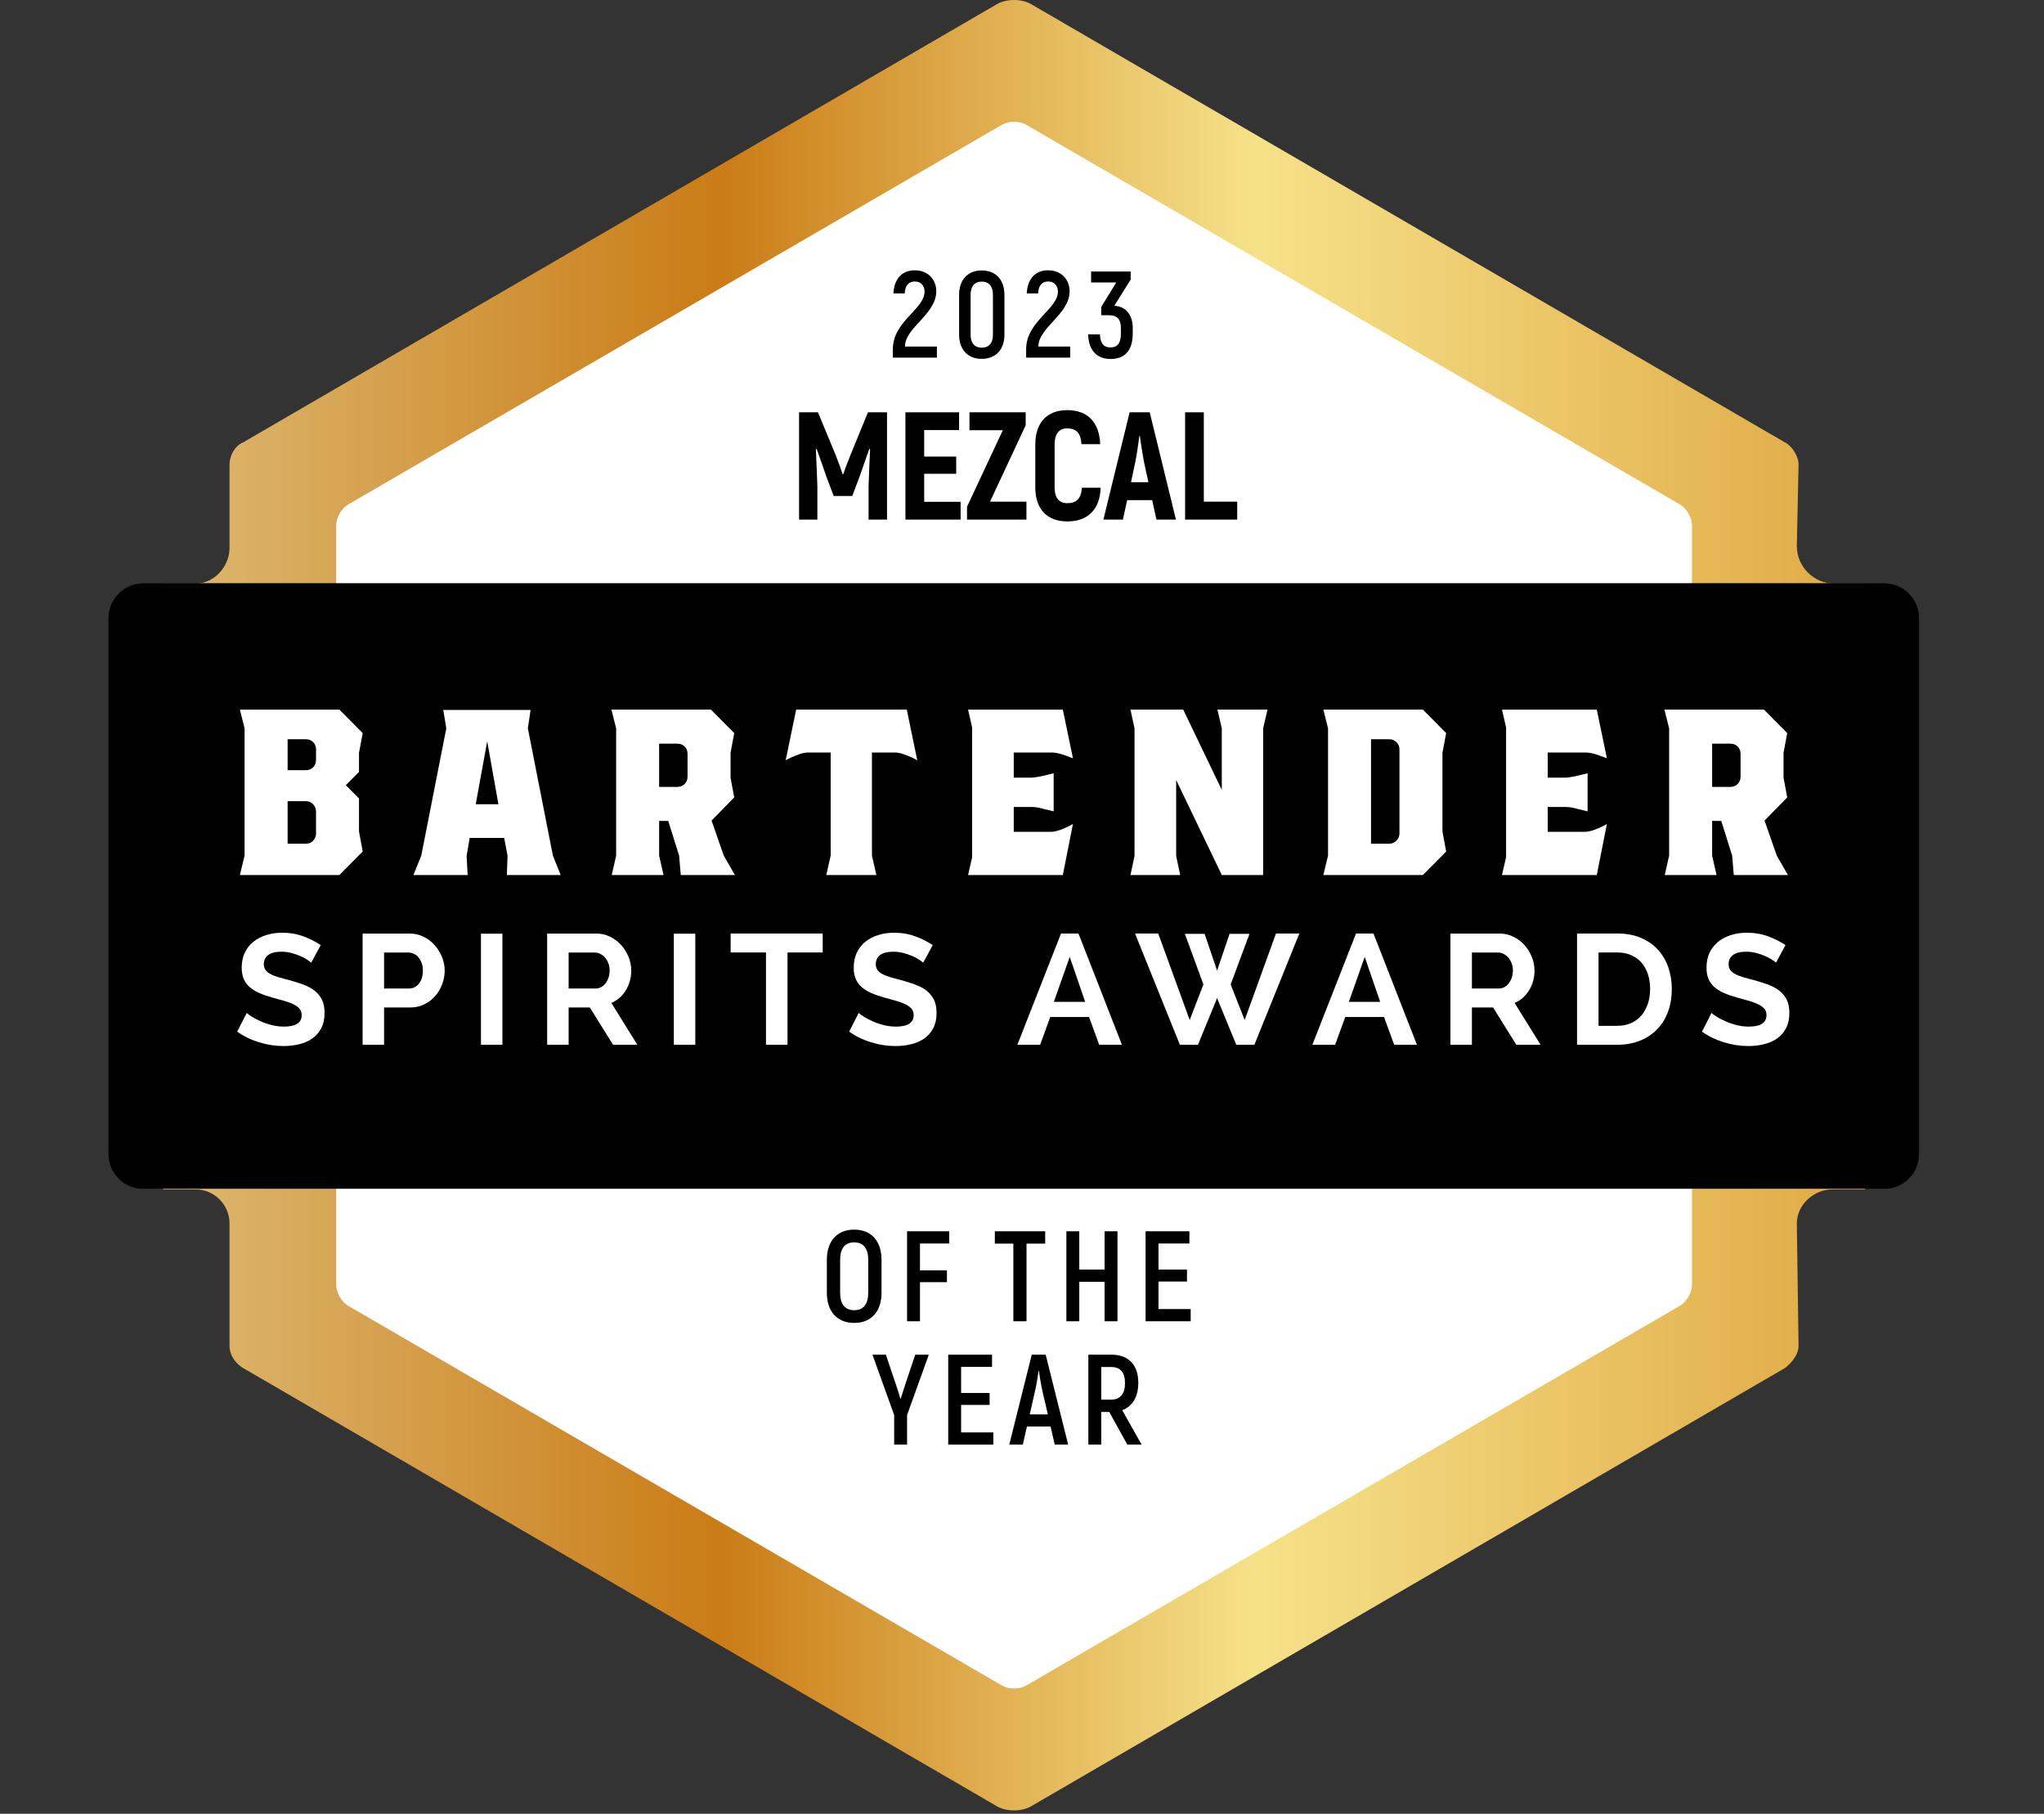 <?xml version="1.0" encoding="UTF-8" standalone="no"?>
<!DOCTYPE svg PUBLIC "-//W3C//DTD SVG 1.1//EN" "http://www.w3.org/Graphics/SVG/1.1/DTD/svg11.dtd">
<svg width="100%" height="100%" viewBox="0 0 80 71" version="1.1" xmlns="http://www.w3.org/2000/svg" xmlns:xlink="http://www.w3.org/1999/xlink" xml:space="preserve" xmlns:serif="http://www.serif.com/" style="fill-rule:evenodd;clip-rule:evenodd;stroke-linejoin:round;stroke-miterlimit:2;">
    <rect x="0" y="0" width="80" height="71" fill="#333333" stroke="none"/>
    <g transform="matrix(1,0,0,1,-1103.27,-478.997)">
        <g transform="matrix(1,0,0,1,947.126,0)">
            <g transform="matrix(66.606,0,0,-66.606,162.529,514.431)">
                <path d="M0.489,0.529L0.047,0.272C0.042,0.27 0.039,0.264 0.039,0.259L0.039,0.21C0.039,0.199 0.03,0.189 0.019,0.189L0,0.189L-0,-0.167L0.019,-0.167C0.03,-0.167 0.039,-0.176 0.039,-0.187L0.039,-0.259C0.039,-0.264 0.042,-0.269 0.047,-0.272L0.489,-0.529C0.492,-0.531 0.496,-0.532 0.5,-0.532C0.504,-0.532 0.508,-0.531 0.511,-0.529L0.953,-0.272C0.957,-0.269 0.961,-0.264 0.961,-0.259L0.96,-0.187C0.96,-0.176 0.97,-0.167 0.981,-0.167L1,-0.167L1,0.189L0.982,0.189C0.97,0.189 0.96,0.199 0.96,0.211L0.961,0.259C0.961,0.264 0.957,0.27 0.953,0.272L0.511,0.529C0.508,0.531 0.504,0.532 0.5,0.532C0.496,0.532 0.492,0.531 0.489,0.529Z" style="fill:url(#_Linear1);fill-rule:nonzero;"/>
            </g>
        </g>
        <g transform="matrix(1,0,0,1,947.126,0)">
            <g transform="matrix(1,0,0,1,-0.989,5.136)">
                <clipPath id="_clip2">
                    <path d="M196.087,474.069L166.618,491.183C166.348,491.339 166.127,491.725 166.127,492.038L166.136,495.281C166.136,496.039 165.518,496.693 164.764,496.693L162.741,496.695C161.988,496.695 161.378,497.309 161.378,498.066L161.378,519.027C161.378,519.785 161.988,520.399 162.741,520.399L164.764,520.391C165.518,520.391 166.136,521.007 166.136,521.764L166.126,526.546C166.126,526.86 166.348,527.245 166.618,527.402L196.104,544.528C196.307,544.648 196.565,544.727 196.818,544.727C197.074,544.727 197.336,544.643 197.54,544.519L227.007,527.402C227.277,527.245 227.498,526.86 227.498,526.546L227.493,521.777C227.493,521.02 228.099,520.398 228.851,520.398L230.881,520.399C231.634,520.399 232.244,519.785 232.244,519.027L232.244,498.066C232.244,497.309 231.634,496.695 230.881,496.695L228.902,496.693C228.151,496.693 227.494,496.03 227.494,495.273L227.499,492.038C227.499,491.725 227.277,491.339 227.007,491.183L197.553,474.075C197.34,473.939 197.089,473.861 196.818,473.861C196.556,473.861 196.294,473.941 196.087,474.069Z" clip-rule="nonzero"/>
                </clipPath>
                <g clip-path="url(#_clip2)">
                    <g transform="matrix(1,0,0,1,223.355,518.926)">
                        <path d="M0,5.235L0,-24.501C0,-24.801 -0.211,-25.168 -0.468,-25.316L-26.064,-40.185C-26.322,-40.334 -26.742,-40.334 -27,-40.185L-52.597,-25.316C-52.853,-25.168 -53.063,-24.801 -53.063,-24.501L-53.063,5.235C-53.063,5.533 -52.854,5.899 -52.597,6.048L-27,20.917C-26.742,21.066 -26.322,21.066 -26.064,20.917L-0.469,6.048C-0.212,5.899 0,5.533 0,5.235Z" style="fill:white;fill-rule:nonzero;"/>
                    </g>
                    <g transform="matrix(1,0,0,1,236.513,497.222)">
                        <path d="M0,22.638C0,22.931 -0.267,23.171 -0.595,23.171L-78.788,23.171C-79.114,23.171 -79.382,22.931 -79.382,22.638L-79.382,0C-79.382,-0.292 -79.114,-0.533 -78.788,-0.533L-0.595,-0.533C-0.267,-0.533 0,-0.292 0,0L0,22.638Z" style="fill-rule:nonzero;"/>
                    </g>
                    <g transform="matrix(1,0,0,1,169.502,504.13)">
                        <path d="M0,1.492C0,1.386 -0.038,1.293 -0.113,1.213C-0.187,1.133 -0.283,1.093 -0.397,1.093L-1.112,1.093L-1.112,2.758L-0.397,2.758C-0.283,2.758 -0.187,2.718 -0.113,2.638C-0.038,2.557 0,2.464 0,2.358L0,1.492ZM0,-0.934C0,-1.048 -0.038,-1.145 -0.113,-1.22C-0.187,-1.294 -0.283,-1.333 -0.397,-1.333L-1.112,-1.333L-1.112,-0.121L-0.397,-0.121C-0.283,-0.121 -0.187,-0.157 -0.113,-0.234C-0.038,-0.31 0,-0.404 0,-0.521L0,-0.934ZM1.682,0.986L1.682,2.277L1.827,3.064L0.915,3.983L-2.98,3.983L-2.796,3.224L-2.796,-1.759L-2.98,-2.491L0.915,-2.491L1.827,-1.572L1.682,-0.8L1.682,-0.054L1.166,0.466L1.682,0.986Z" style="fill:white;fill-rule:nonzero;"/>
                    </g>
                    <g transform="matrix(1,0,0,1,175.753,504.423)">
                        <path d="M0,0.919L0.887,0.919L0.449,-1.546L0,0.919ZM3.02,2.932L3.324,3.69L1.218,3.69L1.245,2.932L1.113,2.238L-0.238,2.238L-0.357,2.944L-0.318,3.69L-2.438,3.69L-2.132,2.932L-1.152,-2.052L-1.271,-2.771L2.146,-2.771L2.04,-2.052L3.02,2.932Z" style="fill:white;fill-rule:nonzero;"/>
                    </g>
                    <g transform="matrix(1,0,0,1,184.043,506.382)">
                        <path d="M0,-3.013C0,-3.127 -0.038,-3.223 -0.113,-3.298C-0.187,-3.374 -0.283,-3.411 -0.396,-3.411L-1.112,-3.411L-1.112,-1.718L-0.396,-1.718C-0.283,-1.718 -0.187,-1.757 -0.113,-1.833C-0.038,-1.908 0,-2.004 0,-2.119L0,-3.013ZM1.854,1.731L-0.265,1.731L-0.331,0.971L-0.755,-0.386L-1.112,-0.386L-1.112,0.971L-0.94,1.731L-2.966,1.731L-2.795,0.971L-2.795,-4.011L-2.98,-4.744L0.914,-4.744L1.827,-3.825L1.683,-3.053L1.683,-2.079L1.827,-1.307L0.94,-0.4L1.417,0.971L1.854,1.731Z" style="fill:white;fill-rule:nonzero;"/>
                    </g>
                    <g transform="matrix(1,0,0,1,191.26,506.433)">
                        <path d="M0,-3.116L0,0.92L0.173,1.68L-1.787,1.68L-1.615,0.92L-1.615,-3.116L-2.489,-3.116C-2.595,-3.116 -2.711,-3.095 -2.84,-3.05C-2.969,-3.005 -3.083,-2.958 -3.185,-2.911C-3.287,-2.861 -3.35,-2.828 -3.377,-2.81L-2.966,-4.796L1.363,-4.796L1.774,-2.81C1.748,-2.828 1.684,-2.861 1.582,-2.911C1.48,-2.958 1.366,-3.005 1.238,-3.05C1.11,-3.095 0.993,-3.116 0.887,-3.116L0,-3.116Z" style="fill:white;fill-rule:nonzero;"/>
                    </g>
                    <g transform="matrix(1,0,0,1,198.253,503.33)">
                        <path d="M0,3.092C0.105,3.092 0.224,3.07 0.352,3.025C0.479,2.981 0.591,2.933 0.688,2.886C0.785,2.836 0.848,2.803 0.874,2.785L0.478,4.783L-3.231,4.783L-3.072,4.091L-3.072,-1L-3.231,-1.691L0.478,-1.691L0.874,0.213C0.812,0.187 0.69,0.143 0.511,0.08C0.328,0.019 0.177,-0.012 0.054,-0.012L-1.443,-0.012L-1.443,0.972L-0.781,0.972C-0.684,0.972 -0.548,0.955 -0.37,0.918L0.119,0.8L0.119,2.291L-0.37,2.172C-0.485,2.137 -0.623,2.119 -0.781,2.119L-1.443,2.119L-1.443,3.092L0,3.092Z" style="fill:white;fill-rule:nonzero;"/>
                    </g>
                    <g transform="matrix(1,0,0,1,206.571,507.38)">
                        <path d="M0,-5.009L0,0.733L-1.618,0.733L-3.404,-2.985L-3.404,-0.013L-3.246,0.733L-5.193,0.733L-5.034,-0.013L-5.034,-5.009L-5.193,-5.742L-3.128,-5.742L-1.618,-2.597L-1.618,-5.009L-1.79,-5.742L0.172,-5.742L0,-5.009Z" style="fill:white;fill-rule:nonzero;"/>
                    </g>
                    <g transform="matrix(1,0,0,1,211.906,506.554)">
                        <path d="M0,-3.358C0,-3.473 -0.039,-3.568 -0.119,-3.644C-0.199,-3.719 -0.292,-3.756 -0.396,-3.756L-1.112,-3.756L-1.112,0.333L-0.396,0.333C-0.292,0.333 -0.199,0.293 -0.119,0.213C-0.039,0.134 0,0.04 0,-0.066L0,-3.358ZM1.683,-3.224L1.683,-0.146L1.828,0.64L0.916,1.559L-2.979,1.559L-2.795,0.8L-2.795,-4.183L-2.979,-4.917L0.916,-4.917L1.828,-3.997L1.683,-3.224Z" style="fill:white;fill-rule:nonzero;"/>
                    </g>
                    <g transform="matrix(1,0,0,1,219.151,503.33)">
                        <path d="M0,3.092C0.106,3.092 0.224,3.07 0.352,3.025C0.48,2.981 0.591,2.933 0.689,2.886C0.786,2.836 0.848,2.803 0.874,2.785L0.479,4.783L-3.232,4.783L-3.072,4.091L-3.072,-1L-3.232,-1.691L0.479,-1.691L0.874,0.213C0.812,0.187 0.691,0.143 0.51,0.08C0.329,0.019 0.177,-0.012 0.054,-0.012L-1.443,-0.012L-1.443,0.972L-0.781,0.972C-0.684,0.972 -0.547,0.955 -0.37,0.918L0.119,0.8L0.119,2.291L-0.37,2.172C-0.485,2.137 -0.622,2.119 -0.781,2.119L-1.443,2.119L-1.443,3.092L0,3.092Z" style="fill:white;fill-rule:nonzero;"/>
                    </g>
                    <g transform="matrix(1,0,0,1,225.257,506.382)">
                        <path d="M0,-3.013C0,-3.127 -0.038,-3.223 -0.113,-3.298C-0.187,-3.374 -0.283,-3.411 -0.396,-3.411L-1.113,-3.411L-1.113,-1.718L-0.396,-1.718C-0.283,-1.718 -0.187,-1.757 -0.113,-1.833C-0.038,-1.908 0,-2.004 0,-2.119L0,-3.013ZM1.854,1.731L-0.265,1.731L-0.33,0.971L-0.755,-0.386L-1.113,-0.386L-1.113,0.971L-0.94,1.731L-2.967,1.731L-2.796,0.971L-2.796,-4.011L-2.981,-4.744L0.915,-4.744L1.826,-3.825L1.682,-3.053L1.682,-2.079L1.826,-1.307L0.939,-0.4L1.417,0.971L1.854,1.731Z" style="fill:white;fill-rule:nonzero;"/>
                    </g>
                    <g transform="matrix(1,0,0,1,169.313,513.635)">
                        <path d="M0,-2.09C-0.027,-2.118 -0.08,-2.157 -0.155,-2.207C-0.23,-2.257 -0.322,-2.304 -0.43,-2.352C-0.538,-2.398 -0.653,-2.439 -0.779,-2.471C-0.906,-2.504 -1.035,-2.52 -1.164,-2.52C-1.396,-2.52 -1.569,-2.476 -1.683,-2.391C-1.797,-2.305 -1.854,-2.186 -1.854,-2.029C-1.854,-1.94 -1.831,-1.864 -1.789,-1.805C-1.746,-1.747 -1.685,-1.694 -1.604,-1.65C-1.522,-1.604 -1.42,-1.564 -1.296,-1.527C-1.172,-1.488 -1.027,-1.451 -0.866,-1.409C-0.653,-1.352 -0.462,-1.29 -0.29,-1.226C-0.117,-1.16 0.029,-1.079 0.149,-0.981C0.27,-0.882 0.361,-0.765 0.427,-0.628C0.492,-0.492 0.523,-0.322 0.523,-0.122C0.523,0.111 0.48,0.31 0.394,0.475C0.306,0.641 0.188,0.776 0.043,0.877C-0.104,0.98 -0.274,1.055 -0.47,1.101C-0.665,1.149 -0.867,1.173 -1.079,1.173C-1.403,1.173 -1.726,1.123 -2.042,1.025C-2.36,0.927 -2.644,0.789 -2.896,0.608L-2.524,-0.122C-2.487,-0.085 -2.422,-0.037 -2.326,0.022C-2.229,0.082 -2.117,0.14 -1.986,0.199C-1.857,0.26 -1.712,0.309 -1.554,0.35C-1.396,0.39 -1.232,0.412 -1.066,0.412C-0.604,0.412 -0.372,0.263 -0.372,-0.036C-0.372,-0.135 -0.398,-0.216 -0.451,-0.281C-0.503,-0.347 -0.578,-0.403 -0.677,-0.453C-0.773,-0.502 -0.892,-0.546 -1.03,-0.589C-1.169,-0.629 -1.323,-0.672 -1.494,-0.717C-1.7,-0.775 -1.881,-0.837 -2.033,-0.903C-2.185,-0.972 -2.313,-1.05 -2.414,-1.141C-2.516,-1.23 -2.591,-1.336 -2.643,-1.459C-2.693,-1.582 -2.72,-1.727 -2.72,-1.894C-2.72,-2.114 -2.68,-2.312 -2.599,-2.484C-2.516,-2.655 -2.403,-2.798 -2.258,-2.913C-2.113,-3.027 -1.946,-3.114 -1.756,-3.173C-1.564,-3.233 -1.359,-3.263 -1.14,-3.263C-0.835,-3.263 -0.555,-3.215 -0.299,-3.118C-0.043,-3.023 0.181,-2.909 0.372,-2.777L0,-2.09Z" style="fill:white;fill-rule:nonzero;"/>
                    </g>
                    <g transform="matrix(1,0,0,1,172.165,512.606)">
                        <path d="M0,-0.05L0.977,-0.05C1.13,-0.05 1.261,-0.113 1.363,-0.239C1.467,-0.366 1.519,-0.538 1.519,-0.755C1.519,-0.864 1.503,-0.964 1.471,-1.052C1.437,-1.14 1.395,-1.214 1.342,-1.277C1.289,-1.337 1.228,-1.383 1.156,-1.414C1.085,-1.445 1.012,-1.459 0.939,-1.459L0,-1.459L0,-0.05ZM-0.84,2.152L-0.84,-2.202L0.994,-2.202C1.193,-2.202 1.378,-2.161 1.547,-2.076C1.715,-1.993 1.86,-1.883 1.982,-1.745C2.104,-1.609 2.199,-1.452 2.269,-1.279C2.337,-1.106 2.372,-0.931 2.372,-0.755C2.372,-0.571 2.34,-0.392 2.274,-0.219C2.209,-0.044 2.118,0.11 2,0.246C1.882,0.38 1.741,0.488 1.573,0.57C1.407,0.652 1.225,0.692 1.024,0.692L0,0.692L0,2.152L-0.84,2.152Z" style="fill:white;fill-rule:nonzero;"/>
                    </g>
                    <g transform="matrix(1,0,0,1,0,358.891)">
                        <rect x="175.957" y="151.518" width="0.84" height="4.349" style="fill:white;"/>
                    </g>
                    <g transform="matrix(1,0,0,1,179.389,512.606)">
                        <path d="M0,-0.05L1.055,-0.05C1.132,-0.05 1.204,-0.068 1.271,-0.105C1.339,-0.141 1.396,-0.192 1.445,-0.254C1.494,-0.319 1.532,-0.393 1.562,-0.479C1.59,-0.565 1.604,-0.656 1.604,-0.755C1.604,-0.858 1.588,-0.95 1.555,-1.037C1.522,-1.123 1.479,-1.197 1.425,-1.261C1.369,-1.324 1.307,-1.372 1.236,-1.408C1.165,-1.443 1.092,-1.459 1.019,-1.459L0,-1.459L0,-0.05ZM-0.841,2.152L-0.841,-2.202L1.073,-2.202C1.272,-2.202 1.456,-2.161 1.626,-2.076C1.795,-1.993 1.94,-1.883 2.063,-1.745C2.184,-1.609 2.278,-1.452 2.349,-1.279C2.417,-1.106 2.451,-0.931 2.451,-0.755C2.451,-0.473 2.381,-0.217 2.241,0.014C2.102,0.247 1.911,0.412 1.672,0.514L2.689,2.152L1.739,2.152L0.829,0.692L0,0.692L0,2.152L-0.841,2.152Z" style="fill:white;fill-rule:nonzero;"/>
                    </g>
                    <g transform="matrix(1,0,0,1,0,358.891)">
                        <rect x="183.506" y="151.518" width="0.84" height="4.349" style="fill:white;"/>
                    </g>
                    <g transform="matrix(1,0,0,1,189.333,514.015)">
                        <path d="M0,-2.87L-1.378,-2.87L-1.378,0.742L-2.22,0.742L-2.22,-2.87L-3.604,-2.87L-3.604,-3.612L0,-3.612L0,-2.87Z" style="fill:white;fill-rule:nonzero;"/>
                    </g>
                    <g transform="matrix(1,0,0,1,193.264,513.635)">
                        <path d="M0,-2.09C-0.027,-2.118 -0.08,-2.157 -0.154,-2.207C-0.23,-2.257 -0.322,-2.304 -0.429,-2.352C-0.538,-2.398 -0.653,-2.439 -0.779,-2.471C-0.906,-2.504 -1.034,-2.52 -1.164,-2.52C-1.396,-2.52 -1.569,-2.476 -1.683,-2.391C-1.796,-2.305 -1.854,-2.186 -1.854,-2.029C-1.854,-1.94 -1.831,-1.864 -1.788,-1.805C-1.746,-1.747 -1.685,-1.694 -1.604,-1.65C-1.521,-1.604 -1.42,-1.564 -1.296,-1.527C-1.172,-1.488 -1.027,-1.451 -0.865,-1.409C-0.653,-1.352 -0.462,-1.29 -0.29,-1.226C-0.116,-1.16 0.029,-1.079 0.15,-0.981C0.271,-0.882 0.362,-0.765 0.428,-0.628C0.493,-0.492 0.525,-0.322 0.525,-0.122C0.525,0.111 0.481,0.31 0.395,0.475C0.307,0.641 0.189,0.776 0.045,0.877C-0.104,0.98 -0.273,1.055 -0.47,1.101C-0.665,1.149 -0.867,1.173 -1.078,1.173C-1.403,1.173 -1.726,1.123 -2.042,1.025C-2.358,0.927 -2.643,0.789 -2.895,0.608L-2.523,-0.122C-2.487,-0.085 -2.421,-0.037 -2.325,0.022C-2.229,0.082 -2.116,0.14 -1.986,0.199C-1.857,0.26 -1.712,0.309 -1.554,0.35C-1.396,0.39 -1.232,0.412 -1.066,0.412C-0.604,0.412 -0.372,0.263 -0.372,-0.036C-0.372,-0.135 -0.397,-0.216 -0.45,-0.281C-0.503,-0.347 -0.578,-0.403 -0.676,-0.453C-0.773,-0.502 -0.892,-0.546 -1.029,-0.589C-1.169,-0.629 -1.323,-0.672 -1.494,-0.717C-1.7,-0.775 -1.881,-0.837 -2.032,-0.903C-2.185,-0.972 -2.312,-1.05 -2.414,-1.141C-2.514,-1.23 -2.59,-1.336 -2.641,-1.459C-2.692,-1.582 -2.717,-1.727 -2.717,-1.894C-2.717,-2.114 -2.678,-2.312 -2.597,-2.484C-2.514,-2.655 -2.402,-2.798 -2.258,-2.913C-2.113,-3.027 -1.946,-3.114 -1.755,-3.173C-1.564,-3.233 -1.358,-3.263 -1.14,-3.263C-0.834,-3.263 -0.554,-3.215 -0.299,-3.118C-0.043,-3.023 0.182,-2.909 0.374,-2.777L0,-2.09Z" style="fill:white;fill-rule:nonzero;"/>
                    </g>
                    <g transform="matrix(1,0,0,1,199.001,513.842)">
                        <path d="M0,-2.525L-0.621,-0.765L0.604,-0.765L0,-2.525ZM-2.049,0.915L-0.341,-3.44L0.342,-3.44L2.043,0.915L1.153,0.915L0.757,-0.171L-0.762,-0.171L-1.157,0.915L-2.049,0.915Z" style="fill:white;fill-rule:nonzero;"/>
                    </g>
                    <g transform="matrix(1,0,0,1,203.507,514.746)">
                        <path d="M0,-4.331L0.773,-4.331L1.262,-2.89L1.75,-4.331L2.53,-4.331L1.793,-2.349L2.341,-0.957L3.566,-4.343L4.481,-4.343L2.721,0.012L2.012,0.012L1.262,-1.815L0.513,0.012L-0.194,0.012L-1.95,-4.343L-1.042,-4.343L0.189,-0.957L0.726,-2.349L0,-4.331Z" style="fill:white;fill-rule:nonzero;"/>
                    </g>
                    <g transform="matrix(1,0,0,1,210.547,513.842)">
                        <path d="M0,-2.525L-0.621,-0.765L0.604,-0.765L0,-2.525ZM-2.049,0.915L-0.341,-3.44L0.342,-3.44L2.043,0.915L1.152,0.915L0.756,-0.171L-0.762,-0.171L-1.158,0.915L-2.049,0.915Z" style="fill:white;fill-rule:nonzero;"/>
                    </g>
                    <g transform="matrix(1,0,0,1,214.742,512.606)">
                        <path d="M0,-0.05L1.054,-0.05C1.131,-0.05 1.203,-0.068 1.271,-0.105C1.339,-0.141 1.396,-0.192 1.444,-0.254C1.493,-0.319 1.532,-0.393 1.561,-0.479C1.589,-0.565 1.604,-0.656 1.604,-0.755C1.604,-0.858 1.587,-0.95 1.555,-1.037C1.521,-1.123 1.479,-1.197 1.424,-1.261C1.368,-1.324 1.306,-1.372 1.235,-1.408C1.164,-1.443 1.091,-1.459 1.019,-1.459L0,-1.459L0,-0.05ZM-0.841,2.152L-0.841,-2.202L1.072,-2.202C1.271,-2.202 1.455,-2.161 1.625,-2.076C1.794,-1.993 1.939,-1.883 2.062,-1.745C2.183,-1.609 2.277,-1.452 2.348,-1.279C2.416,-1.106 2.45,-0.931 2.45,-0.755C2.45,-0.473 2.381,-0.217 2.24,0.014C2.101,0.247 1.91,0.412 1.671,0.514L2.688,2.152L1.738,2.152L0.829,0.692L0,0.692L0,2.152L-0.841,2.152Z" style="fill:white;fill-rule:nonzero;"/>
                    </g>
                    <g transform="matrix(1,0,0,1,221.717,512.585)">
                        <path d="M0,-0.01C0,-0.219 -0.028,-0.41 -0.086,-0.587C-0.143,-0.763 -0.227,-0.913 -0.336,-1.04C-0.445,-1.167 -0.58,-1.266 -0.742,-1.335C-0.901,-1.405 -1.083,-1.44 -1.286,-1.44L-2.019,-1.44L-2.019,1.431L-1.286,1.431C-1.079,1.431 -0.896,1.393 -0.734,1.32C-0.575,1.246 -0.44,1.144 -0.332,1.016C-0.226,0.886 -0.143,0.736 -0.086,0.559C-0.028,0.384 0,0.194 0,-0.01M-2.86,2.173L-2.86,-2.183L-1.286,-2.183C-0.933,-2.183 -0.624,-2.125 -0.357,-2.011C-0.091,-1.896 0.131,-1.741 0.311,-1.543C0.489,-1.347 0.623,-1.117 0.712,-0.854C0.803,-0.59 0.848,-0.309 0.848,-0.01C0.848,0.32 0.798,0.62 0.697,0.886C0.599,1.156 0.454,1.386 0.267,1.574C0.08,1.765 -0.144,1.913 -0.405,2.016C-0.669,2.121 -0.962,2.173 -1.286,2.173L-2.86,2.173Z" style="fill:white;fill-rule:nonzero;"/>
                    </g>
                    <g transform="matrix(1,0,0,1,226.643,513.635)">
                        <path d="M0,-2.09C-0.028,-2.118 -0.08,-2.157 -0.154,-2.207C-0.23,-2.257 -0.322,-2.304 -0.43,-2.352C-0.539,-2.398 -0.654,-2.439 -0.78,-2.471C-0.907,-2.504 -1.034,-2.52 -1.164,-2.52C-1.396,-2.52 -1.569,-2.476 -1.683,-2.391C-1.797,-2.305 -1.854,-2.186 -1.854,-2.029C-1.854,-1.94 -1.831,-1.864 -1.789,-1.805C-1.747,-1.747 -1.685,-1.694 -1.604,-1.65C-1.521,-1.604 -1.42,-1.564 -1.296,-1.527C-1.173,-1.488 -1.028,-1.451 -0.866,-1.409C-0.654,-1.352 -0.463,-1.29 -0.291,-1.226C-0.117,-1.16 0.028,-1.079 0.148,-0.981C0.269,-0.882 0.361,-0.765 0.427,-0.628C0.491,-0.492 0.524,-0.322 0.524,-0.122C0.524,0.111 0.48,0.31 0.393,0.475C0.306,0.641 0.187,0.776 0.043,0.877C-0.104,0.98 -0.274,1.055 -0.47,1.101C-0.665,1.149 -0.868,1.173 -1.078,1.173C-1.403,1.173 -1.726,1.123 -2.042,1.025C-2.359,0.927 -2.644,0.789 -2.896,0.608L-2.524,-0.122C-2.488,-0.085 -2.423,-0.037 -2.326,0.022C-2.23,0.082 -2.117,0.14 -1.987,0.199C-1.857,0.26 -1.712,0.309 -1.555,0.35C-1.396,0.39 -1.233,0.412 -1.067,0.412C-0.604,0.412 -0.372,0.263 -0.372,-0.036C-0.372,-0.135 -0.397,-0.216 -0.451,-0.281C-0.504,-0.347 -0.579,-0.403 -0.677,-0.453C-0.774,-0.502 -0.893,-0.546 -1.029,-0.589C-1.17,-0.629 -1.322,-0.672 -1.494,-0.717C-1.701,-0.775 -1.88,-0.837 -2.033,-0.903C-2.186,-0.972 -2.313,-1.05 -2.416,-1.141C-2.516,-1.23 -2.592,-1.336 -2.643,-1.459C-2.694,-1.582 -2.719,-1.727 -2.719,-1.894C-2.719,-2.114 -2.68,-2.312 -2.599,-2.484C-2.516,-2.655 -2.402,-2.798 -2.26,-2.913C-2.114,-3.027 -1.947,-3.114 -1.756,-3.173C-1.563,-3.233 -1.359,-3.263 -1.141,-3.263C-0.835,-3.263 -0.555,-3.215 -0.3,-3.118C-0.043,-3.023 0.181,-2.909 0.372,-2.777L0,-2.09Z" style="fill:white;fill-rule:nonzero;"/>
                    </g>
                </g>
            </g>
        </g>
        <g transform="matrix(1,0,0,1,947.126,0)">
            <g transform="matrix(1.199,0,0,1,-45.753,5.136)">
                <path d="M197.532,487.86L198.971,487.86L198.971,487.427L197.93,487.427C197.93,486.677 198.951,486.168 198.951,485.259C198.951,484.836 198.708,484.442 198.245,484.442C197.835,484.442 197.576,484.773 197.552,485.346L197.922,485.346C197.93,485.038 198.054,484.879 198.249,484.879C198.46,484.879 198.568,485.062 198.568,485.273C198.568,485.971 197.532,486.432 197.532,487.538L197.532,487.86Z" style="fill-rule:nonzero;"/>
                <path d="M200.433,487.908C200.892,487.908 201.175,487.547 201.175,486.966L201.175,485.398C201.175,484.812 200.892,484.447 200.433,484.447C199.983,484.447 199.696,484.812 199.696,485.398L199.696,486.966C199.696,487.547 199.983,487.908 200.433,487.908ZM200.433,487.471C200.202,487.471 200.071,487.288 200.071,486.966L200.071,485.398C200.071,485.067 200.202,484.884 200.433,484.884C200.669,484.884 200.8,485.067 200.8,485.398L200.8,486.966C200.8,487.288 200.669,487.471 200.433,487.471Z" style="fill-rule:nonzero;"/>
                <path d="M201.884,487.86L203.323,487.86L203.323,487.427L202.283,487.427C202.283,486.677 203.303,486.168 203.303,485.259C203.303,484.836 203.06,484.442 202.598,484.442C202.187,484.442 201.928,484.773 201.904,485.346L202.275,485.346C202.283,485.038 202.407,484.879 202.602,484.879C202.813,484.879 202.921,485.062 202.921,485.273C202.921,485.971 201.884,486.432 201.884,487.538L201.884,487.86Z" style="fill-rule:nonzero;"/>
                <path d="M204.762,485.831L205.296,484.807L205.296,484.49L204.005,484.49L204.005,484.918L204.826,484.918L204.336,485.874L204.336,486.201L204.591,486.201C204.834,486.201 204.977,486.331 204.977,486.701L204.977,486.908C204.977,487.293 204.87,487.461 204.631,487.461C204.431,487.461 204.308,487.326 204.292,486.951L203.909,486.951C203.921,487.581 204.2,487.913 204.639,487.913C205.117,487.913 205.364,487.567 205.364,486.913L205.364,486.692C205.364,486.221 205.161,485.855 204.762,485.831Z" style="fill-rule:nonzero;"/>
                <path d="M196.721,490L196.159,491.644C196.084,491.866 195.96,492.25 195.915,492.424L195.895,492.424C195.85,492.25 195.731,491.866 195.656,491.644L195.089,490L194.472,490L194.472,494.2L195.069,494.2L195.069,492.886C195.054,492.394 195.039,491.914 195.02,491.44L195.044,491.428C195.149,491.776 195.258,492.154 195.368,492.532L195.602,493.276L196.208,493.276L196.442,492.532C196.552,492.154 196.666,491.776 196.766,491.428L196.79,491.44C196.77,491.914 196.756,492.394 196.741,492.886L196.741,494.2L197.343,494.2L197.343,490L196.721,490Z" style="fill-rule:nonzero;"/>
                <path d="M198.556,493.504L198.556,492.406L199.601,492.406L199.601,491.734L198.556,491.734L198.556,490.696L199.695,490.696L199.695,490L197.944,490L197.944,494.2L199.745,494.2L199.745,493.504L198.556,493.504Z" style="fill-rule:nonzero;"/>
                <path d="M200.705,493.498L201.869,490.51L201.869,490L200.034,490L200.034,490.702L201.123,490.702L199.954,493.696L199.954,494.2L201.894,494.2L201.894,493.498L200.705,493.498Z" style="fill-rule:nonzero;"/>
                <path d="M203.227,494.272C203.899,494.272 204.292,493.804 204.317,492.952L203.705,492.952C203.68,493.372 203.531,493.558 203.227,493.558C202.969,493.558 202.814,493.36 202.814,492.94L202.814,491.26C202.814,490.828 202.969,490.63 203.222,490.63C203.521,490.63 203.67,490.816 203.69,491.248L204.302,491.248C204.272,490.39 203.894,489.916 203.227,489.916C202.576,489.916 202.183,490.39 202.183,491.26L202.183,492.94C202.183,493.804 202.581,494.272 203.227,494.272Z" style="fill-rule:nonzero;"/>
                <path d="M206.137,494.2L206.774,494.2L205.918,490L205.262,490L204.406,494.2L205.043,494.2L205.182,493.438L205.998,493.438L206.137,494.2ZM205.307,492.736L205.446,491.956C205.496,491.668 205.55,491.206 205.58,490.924L205.595,490.924C205.63,491.206 205.685,491.668 205.734,491.956L205.874,492.736L205.307,492.736Z" style="fill-rule:nonzero;"/>
                <path d="M207.684,493.498L207.684,490L207.073,490L207.073,494.2L208.774,494.2L208.774,493.498L207.684,493.498Z" style="fill-rule:nonzero;"/>
            </g>
        </g>
        <g transform="matrix(1,0,0,1,947.126,0)">
            <g transform="matrix(1,0,0,1,-0.989,5.136)">
                <path d="M190.565,525.646C191.235,525.646 191.635,525.198 191.635,524.464L191.635,523.176C191.635,522.442 191.235,521.994 190.565,521.994C189.895,521.994 189.495,522.442 189.495,523.176L189.495,524.464C189.495,525.198 189.895,525.646 190.565,525.646ZM190.565,525.148C190.2,525.148 190.015,524.907 190.015,524.464L190.015,523.176C190.015,522.733 190.2,522.492 190.565,522.492C190.925,522.492 191.115,522.733 191.115,523.176L191.115,524.464C191.115,524.907 190.925,525.148 190.565,525.148Z" style="fill-rule:nonzero;"/>
                <path d="M194.285,522.537L194.285,522.059L192.635,522.059L192.635,525.581L193.14,525.581L193.14,524.051L194.195,524.051L194.195,523.589L193.14,523.589L193.14,522.537L194.285,522.537Z" style="fill-rule:nonzero;"/>
                <path d="M198.04,522.059L196.07,522.059L196.07,522.542L196.795,522.542L196.795,525.581L197.31,525.581L197.31,522.542L198.04,522.542L198.04,522.059Z" style="fill-rule:nonzero;"/>
                <path d="M200.365,522.059L200.365,523.558L199.375,523.558L199.375,522.059L198.87,522.059L198.87,525.581L199.375,525.581L199.375,524.036L200.365,524.036L200.365,525.581L200.87,525.581L200.87,522.059L200.365,522.059Z" style="fill-rule:nonzero;"/>
                <path d="M202.475,525.103L202.475,524.026L203.59,524.026L203.59,523.558L202.475,523.558L202.475,522.537L203.685,522.537L203.685,522.059L201.97,522.059L201.97,525.581L203.735,525.581L203.735,525.103L202.475,525.103Z" style="fill-rule:nonzero;"/>
                <path d="M192.13,530.41L192.635,530.41L192.635,529.253L193.485,526.889L192.955,526.889L192.565,528.051L192.385,528.614L192.375,528.614C192.325,528.438 192.25,528.212 192.2,528.061L191.805,526.889L191.28,526.889L192.13,529.253L192.13,530.41Z" style="fill-rule:nonzero;"/>
                <path d="M194.75,529.932L194.75,528.855L195.865,528.855L195.865,528.388L194.75,528.388L194.75,527.366L195.96,527.366L195.96,526.889L194.245,526.889L194.245,530.41L196.01,530.41L196.01,529.932L194.75,529.932Z" style="fill-rule:nonzero;"/>
                <path d="M198.415,530.41L198.94,530.41L198.06,526.889L197.515,526.889L196.635,530.41L197.165,530.41L197.325,529.701L198.25,529.701L198.415,530.41ZM197.435,529.228L197.65,528.282C197.705,528.051 197.755,527.714 197.78,527.527L197.795,527.527C197.82,527.714 197.875,528.051 197.925,528.282L198.145,529.228L197.435,529.228Z" style="fill-rule:nonzero;"/>
                <path d="M201.255,530.41L201.815,530.41L201.055,529.062C201.455,528.916 201.685,528.539 201.685,527.99C201.685,527.291 201.305,526.889 200.635,526.889L199.73,526.889L199.73,530.41L200.235,530.41L200.235,529.132L200.55,529.132L201.255,530.41ZM200.235,527.372L200.63,527.372C200.98,527.372 201.165,527.583 201.165,528C201.165,528.418 200.98,528.649 200.625,528.649L200.235,528.649L200.235,527.372Z" style="fill-rule:nonzero;"/>
            </g>
        </g>
    </g>
    <defs>
        <linearGradient id="_Linear1" x1="0" y1="0" x2="1" y2="0" gradientUnits="userSpaceOnUse" gradientTransform="matrix(1,0,0,-1,0,5.16136e-05)"><stop offset="0" style="stop-color:rgb(221,184,113);stop-opacity:1"/><stop offset="0.01" style="stop-color:rgb(221,184,113);stop-opacity:1"/><stop offset="0.33" style="stop-color:rgb(202,124,22);stop-opacity:1"/><stop offset="0.64" style="stop-color:rgb(246,225,137);stop-opacity:1"/><stop offset="1" style="stop-color:rgb(223,168,67);stop-opacity:1"/></linearGradient>
    </defs>
</svg>
